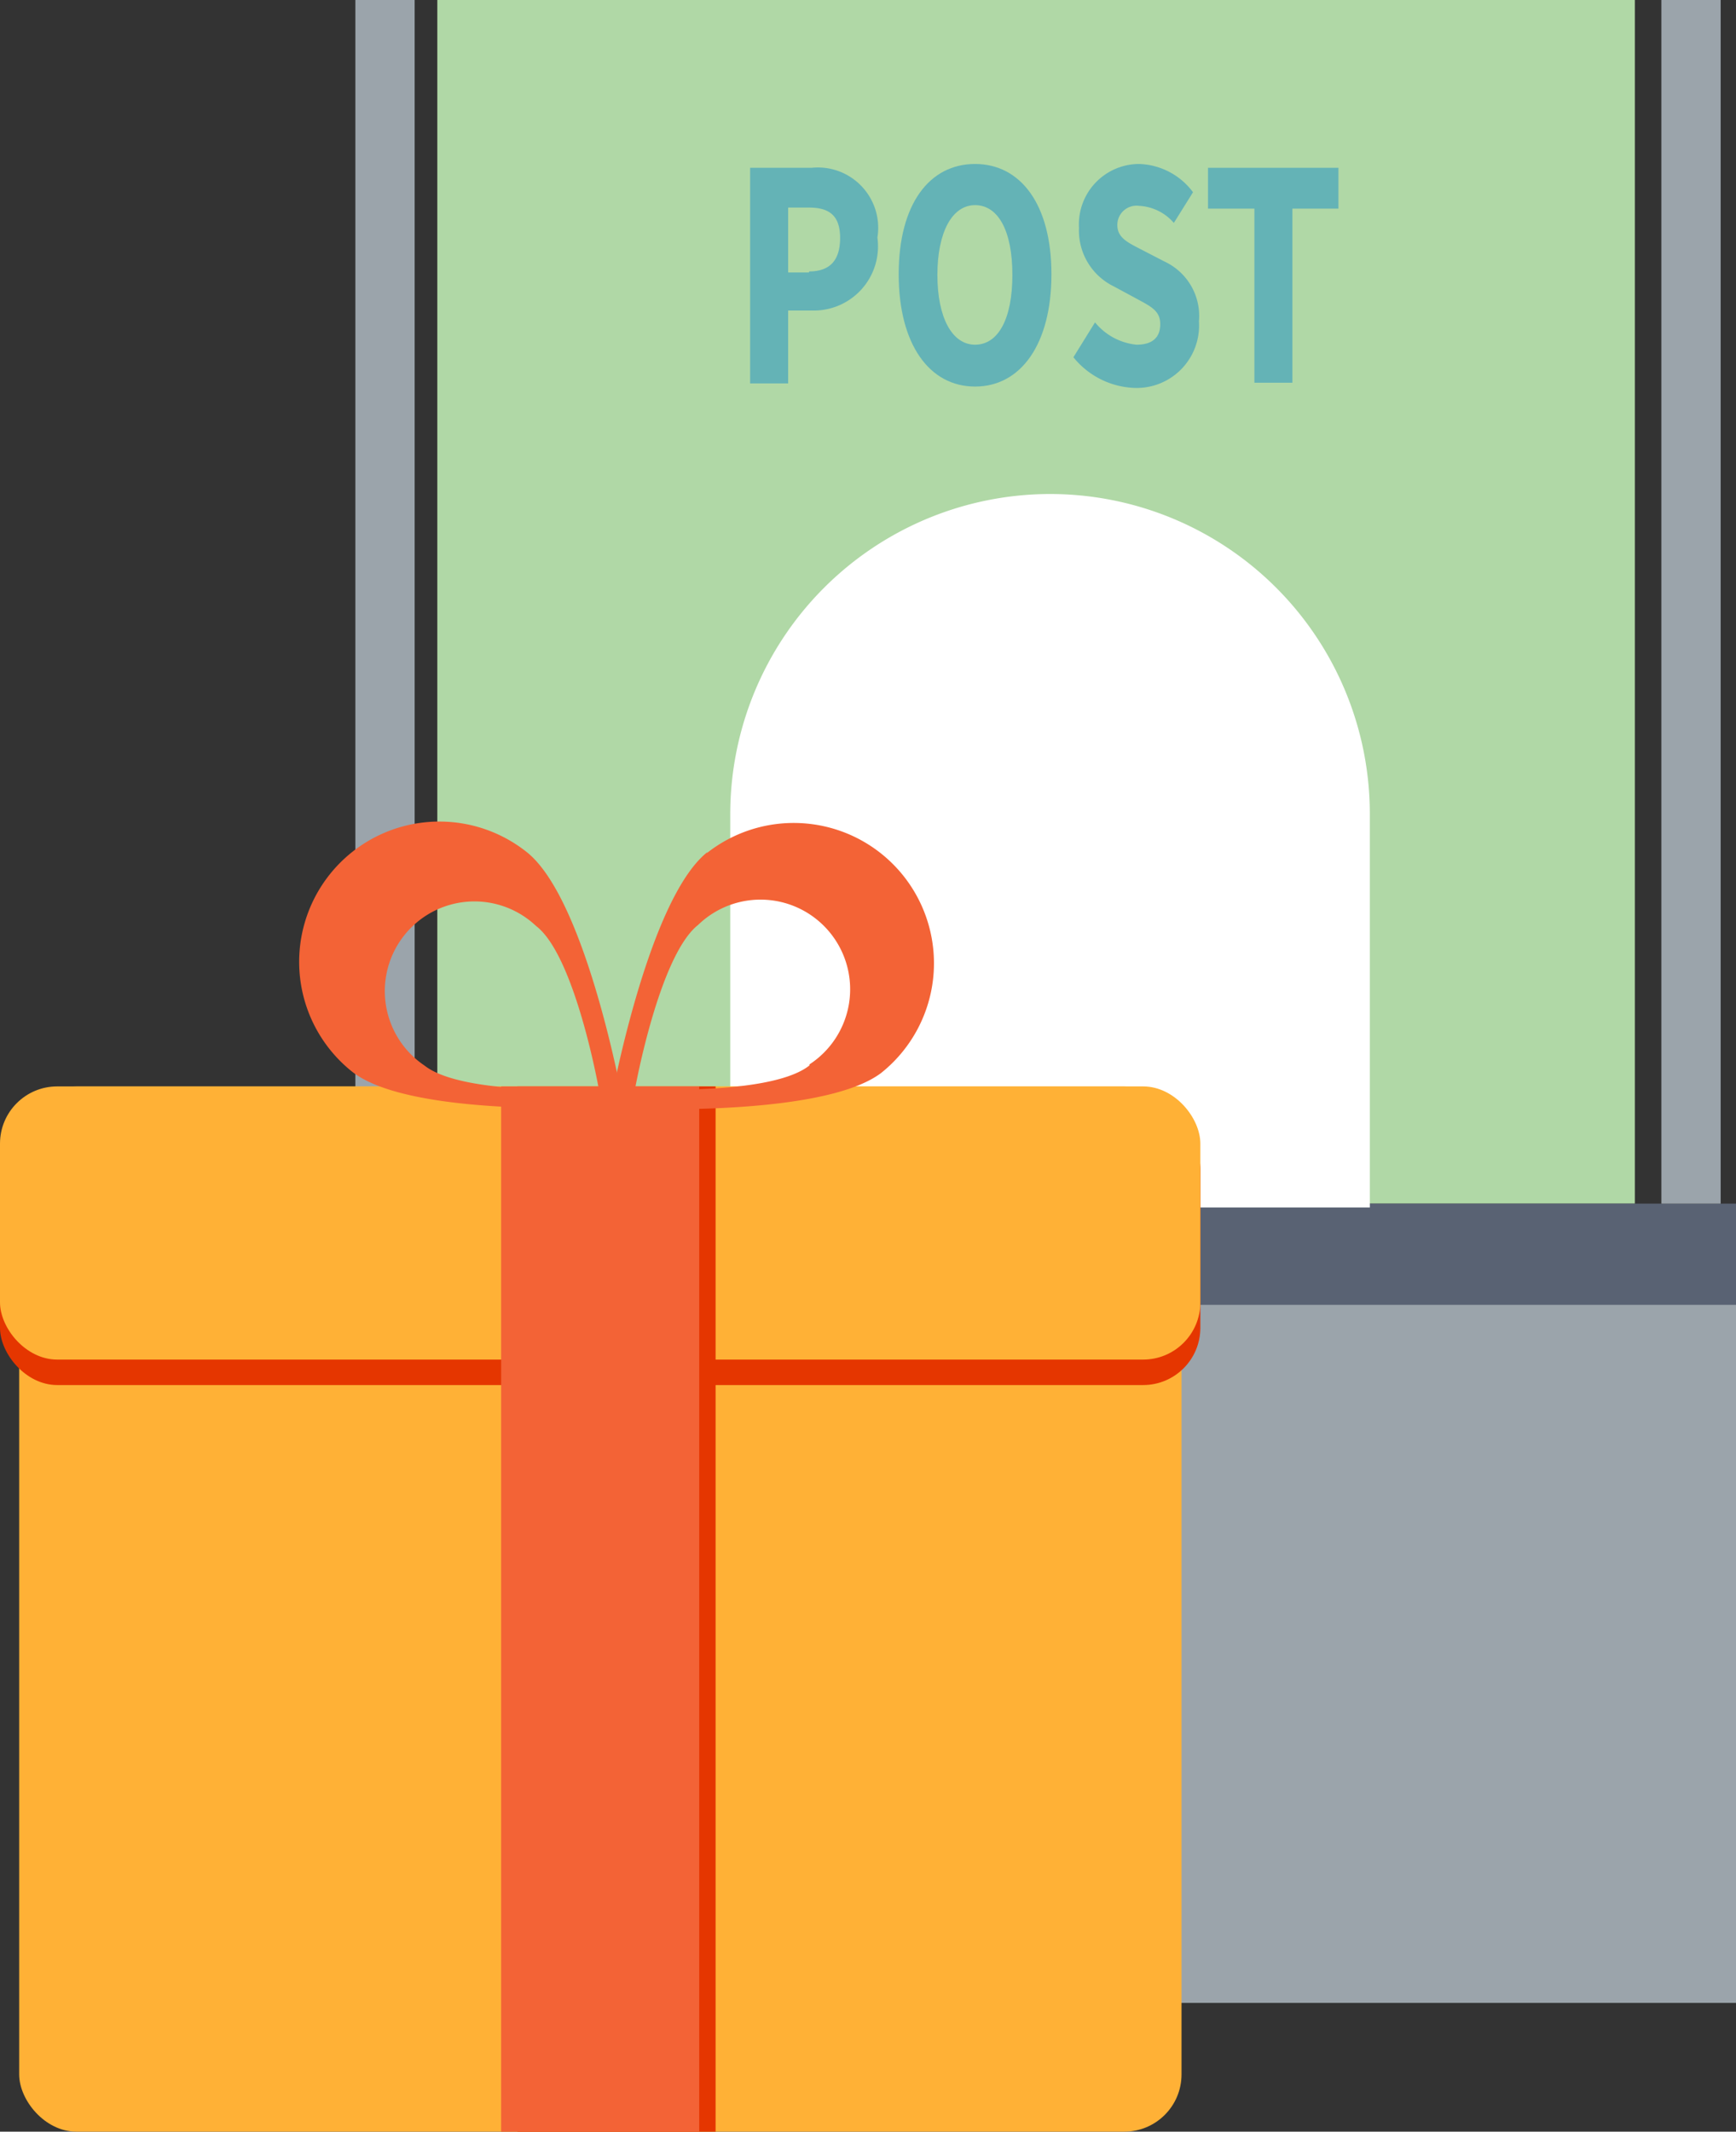 <svg id="Background" xmlns="http://www.w3.org/2000/svg" viewBox="0 0 49.78 61.1"><rect x="0" y="0" width="49.78" height="61.1" fill="#333333" stroke="none"/><defs><style>.cls-1{fill:#b0d8a6;}.cls-2{fill:#596273;}.cls-3{fill:#9ba4ab;}.cls-4{opacity:0.7;}.cls-5{fill:#44a4bd;}.cls-6{fill:#fff;}.cls-7{fill:#ffb136;}.cls-8{fill:#e53600;}.cls-9{fill:#f36336;}</style></defs><title>ho_3</title><rect class="cls-1" x="12.54" width="34.34" height="34.5"/><rect class="cls-2" x="9.64" y="34.5" width="40.14" height="2.91"/><rect class="cls-3" x="9.64" y="37.4" width="40.14" height="20.01"/><rect class="cls-3" x="10.19" width="1.7" height="34.5"/><rect class="cls-3" x="47.64" width="1.7" height="34.5"/><g class="cls-4"><path class="cls-5" d="M384.53,358.82h-1.76V365h1.09v-2.09h.67a1.84,1.84,0,0,0,1.89-2.09A1.73,1.73,0,0,0,384.53,358.82Zm-.07,3h-.6v-1.86h.6c.58,0,.89.23.89.87S385.06,361.79,384.46,361.79Z" transform="translate(-361.26 -354.01)"/><path class="cls-5" d="M389.22,358.71c-1.31,0-2.19,1.15-2.19,3.16s.88,3.22,2.19,3.22,2.19-1.21,2.19-3.22S390.52,358.71,389.22,358.71Zm0,5.18c-.66,0-1.08-.78-1.08-2s.42-2,1.08-2,1.07.73,1.07,2S389.88,363.89,389.22,363.89Z" transform="translate(-361.26 -354.01)"/><path class="cls-5" d="M394.66,361.51l-.62-.32c-.42-.22-.74-.35-.74-.73a.55.55,0,0,1,.62-.55,1.41,1.41,0,0,1,1,.49l.55-.88a2,2,0,0,0-1.55-.81,1.73,1.73,0,0,0-1.72,1.83,1.78,1.78,0,0,0,1,1.68l.63.34c.42.23.7.35.7.74s-.23.59-.68.59a1.76,1.76,0,0,1-1.19-.64l-.62,1a2.36,2.36,0,0,0,1.78.88,1.79,1.79,0,0,0,1.82-1.91A1.72,1.72,0,0,0,394.66,361.51Z" transform="translate(-361.26 -354.01)"/><polygon class="cls-5" points="34.64 5.98 35.97 5.98 35.97 10.97 37.06 10.97 37.06 5.98 38.38 5.98 38.38 4.81 34.64 4.81 34.64 5.98"/></g><path class="cls-6" d="M391.37,368.17a9.18,9.18,0,0,0-9.17,9.17v11.28h18.34V377.34A9.17,9.17,0,0,0,391.37,368.17Z" transform="translate(-361.26 -354.01)"/><rect class="cls-7" x="0.55" y="31.14" width="33.33" height="29.96" rx="1.64"/><rect class="cls-8" y="31.87" width="34.42" height="7.83" rx="1.64"/><rect class="cls-7" y="31.14" width="34.42" height="7.83" rx="1.64"/><rect class="cls-8" x="14.84" y="31.14" width="5.68" height="29.96"/><rect class="cls-9" x="14.37" y="31.14" width="5.68" height="29.96"/><path class="cls-9" d="M381.55,378.43c-1.74,1.37-2.81,7.34-2.81,7.34s6,.33,7.78-1a4,4,0,0,0-5-6.3Zm2.92,6.12c-1.12.89-5,.67-5,.67s.69-3.82,1.81-4.7a2.57,2.57,0,1,1,3.19,4Z" transform="translate(-361.26 -354.01)"/><path class="cls-9" d="M376.36,378.43a4,4,0,0,0-5,6.3c1.74,1.37,7.79,1,7.79,1S378.1,379.8,376.36,378.43Zm2.07,6.79s-3.88.22-5-.67a2.57,2.57,0,1,1,3.2-4C377.75,381.4,378.43,385.22,378.43,385.22Z" transform="translate(-361.26 -354.01)"/></svg>
